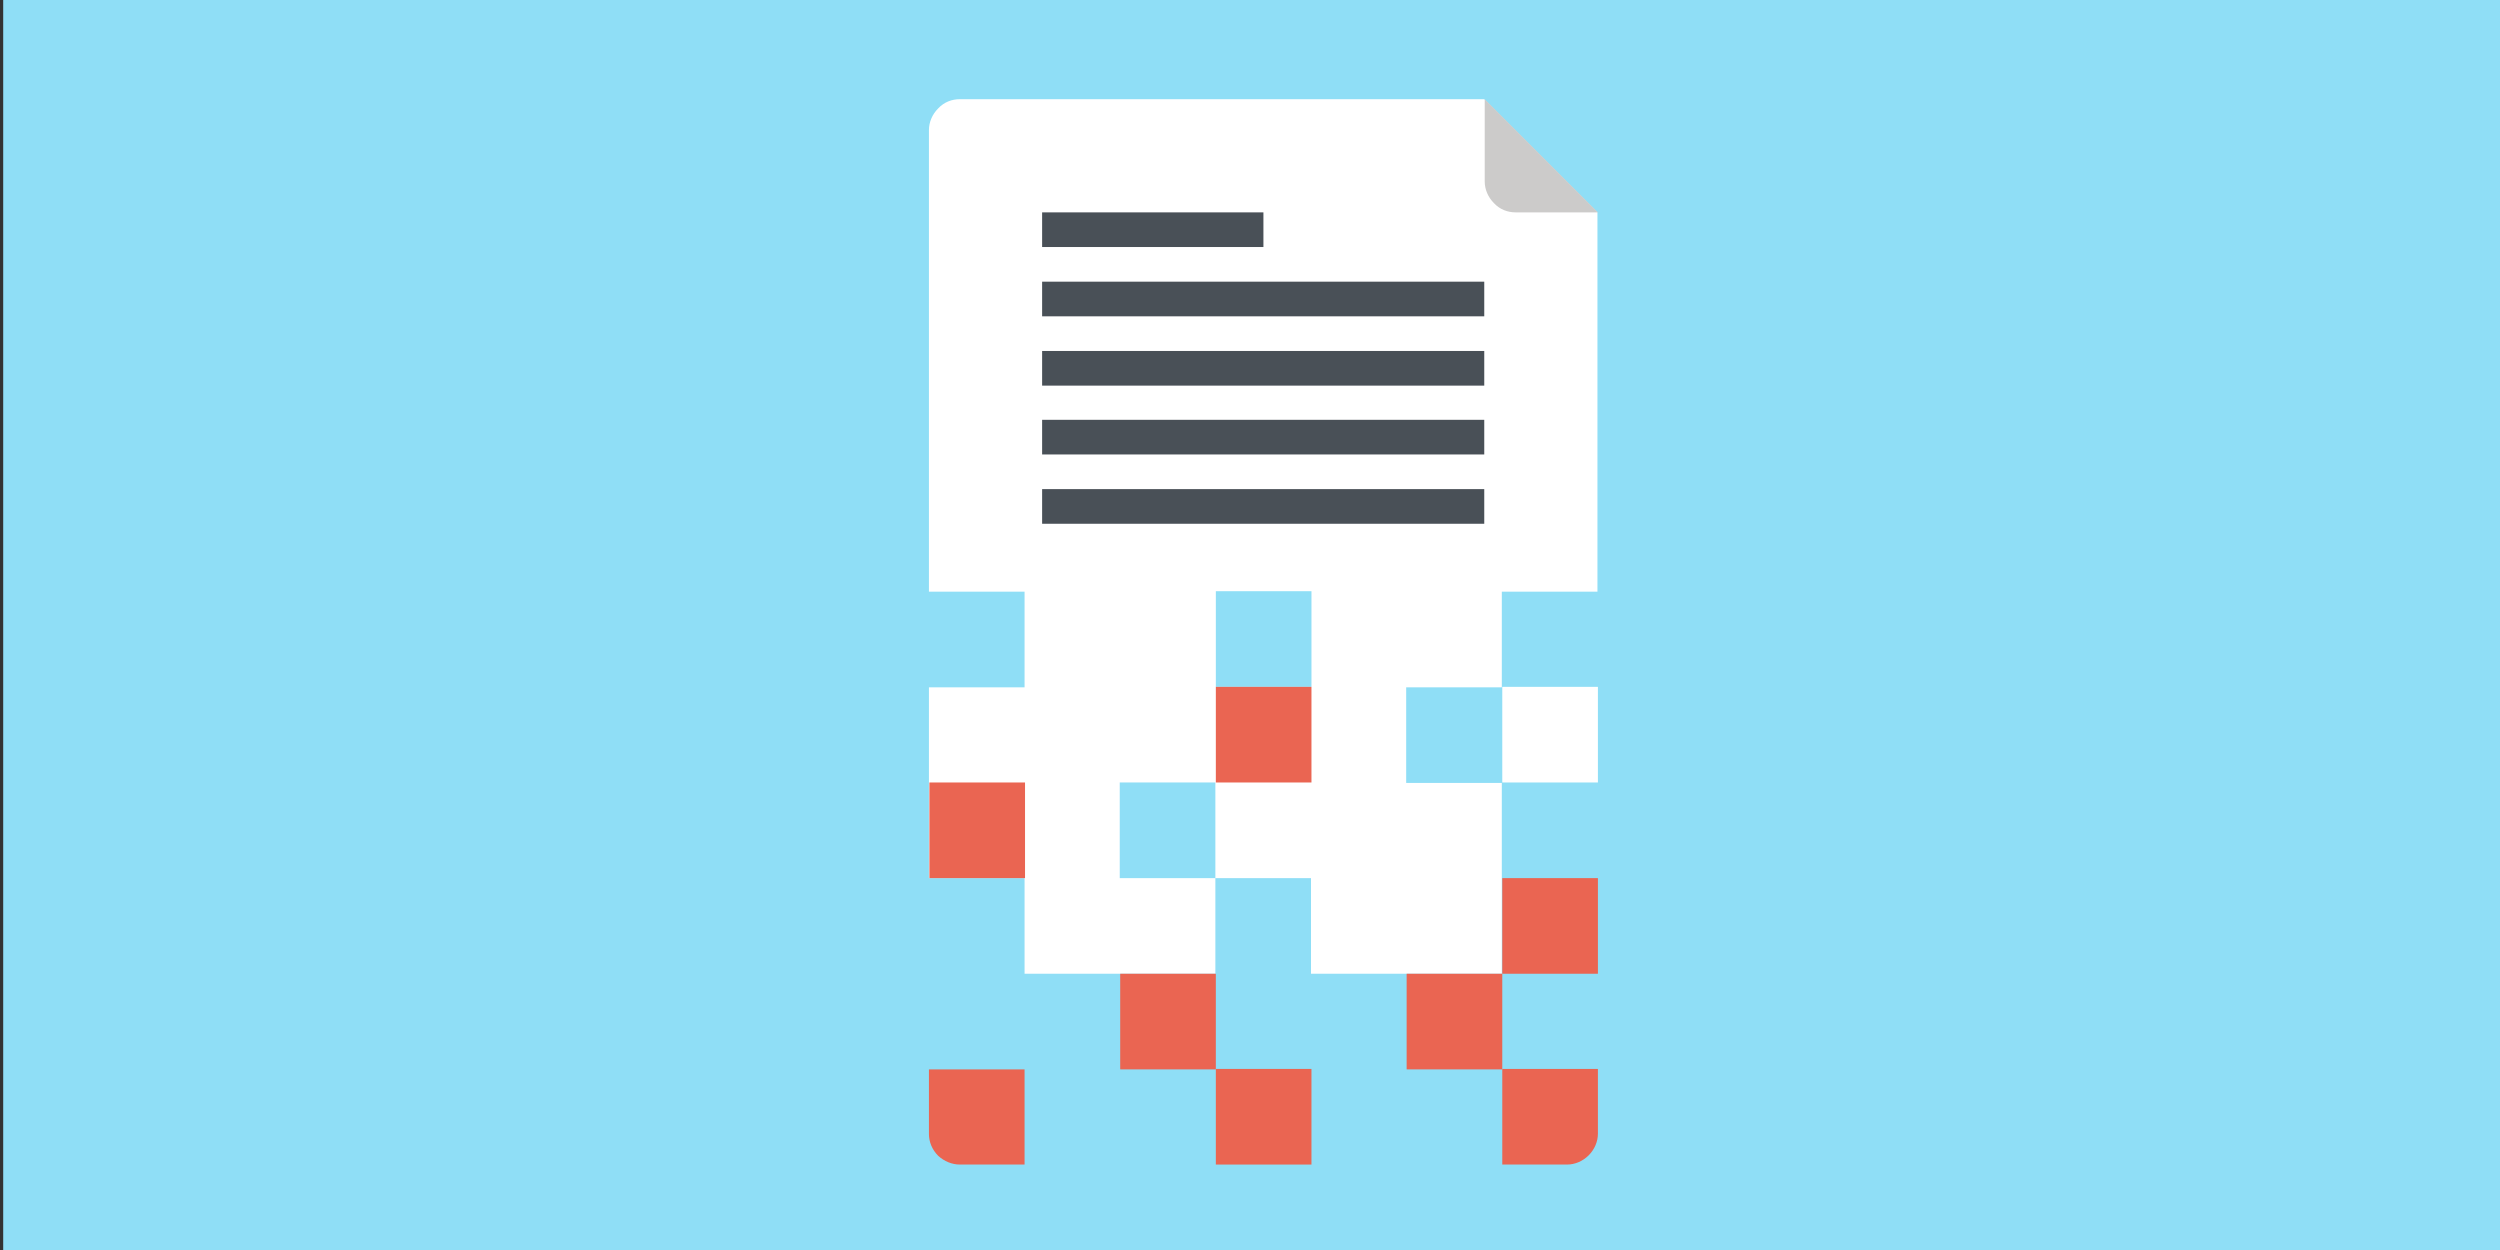<?xml version="1.0" encoding="UTF-8" standalone="no"?>
<svg
   id="Layer_2"
   viewBox="0 0 50 25"
   version="1.1"
   width="50"
   height="25"
   xml:space="preserve"
   sodipodi:docname="banner-disaster.svg"
   inkscape:version="1.2 (dc2aedaf03, 2022-05-15)"
   xmlns:inkscape="http://www.inkscape.org/namespaces/inkscape"
   xmlns:sodipodi="http://sodipodi.sourceforge.net/DTD/sodipodi-0.dtd"
   xmlns="http://www.w3.org/2000/svg"
   xmlns:svg="http://www.w3.org/2000/svg"><rect x="0" y="0" width="50" height="25" fill="#333333" stroke="none"/><sodipodi:namedview
     id="namedview36626"
     pagecolor="#ffffff"
     bordercolor="#666666"
     borderopacity="1.0"
     inkscape:showpageshadow="2"
     inkscape:pageopacity="0.0"
     inkscape:pagecheckerboard="0"
     inkscape:deskcolor="#d1d1d1"
     showgrid="false"
     inkscape:zoom="17.111984"
     inkscape:cx="32.228875"
     inkscape:cy="12.73961"
     inkscape:window-width="1920"
     inkscape:window-height="1017"
     inkscape:window-x="1912"
     inkscape:window-y="-8"
     inkscape:window-maximized="1"
     inkscape:current-layer="Layer_2" /><defs
     id="defs4"><style
       id="style2">.cls-1{fill:#fff;}.cls-2{fill:#fd8369;}.cls-3{fill:#343b43;}.cls-4{fill:#cccbca;}.cls-5{fill:#ea6552;}</style><style
       id="style33873">.cls-1{fill:#fff;}.cls-2{fill:#495057;}.cls-3{fill:#70c9e9;}.cls-4{fill:#8fdef6;}.cls-5{fill:#cccbca;}.cls-6{fill:#ea6552;}</style></defs><g
     id="layer1"
     transform="matrix(0.5,0,0,0.626,0.032,0)"><rect
       style="fill:#8fdef6;fill-opacity:1"
       id="rect33169"
       width="99.926"
       height="39.985"
       x="0.064"
       y="9.3308268e-09" /></g><g
     id="g33925"
     transform="matrix(0.924,0,0,0.924,7.888,-4.743)"><circle
       class="cls-4"
       cx="18.81"
       cy="18.81"
       r="18.81"
       transform="rotate(-22.5,18.808,18.819)"
       id="circle33877"
       style="display:none" /><g
       id="g33883"><path
         class="cls-3"
         d="m 22.61,37.24 -8.96,-8.96 h -2.07 v 1.4 c 0,0.13 0.04,0.26 0.12,0.38 l 0.17,0.17 7.39,7.39 c 1.14,-0.03 2.27,-0.15 3.35,-0.37 z"
         id="path33879"
         style="display:none" /><path
         class="cls-3"
         d="M 26.05,9.73 23.6,7.28 H 12.24 c -0.17,0 -0.34,0.07 -0.47,0.2 -0.13,0.13 -0.2,0.3 -0.2,0.47 v 9.99 l 2.07,2.07 1.03,1.04 -3.1,3.1 12.68,12.68 C 31.26,34.71 36.54,28.62 37.46,21.17 L 26.04,9.75 Z"
         id="path33881"
         style="display:none" /></g><g
       id="g33923"><g
         id="g33889"><path
           class="cls-1"
           d="M 23.6,7.28 H 12.24 c -0.17,0 -0.34,0.06 -0.47,0.2 -0.13,0.13 -0.2,0.3 -0.2,0.47 v 9.99 h 2.07 v 2.07 h -2.07 v 4.13 h 2.07 v 2.07 h 4.13 V 24.14 H 15.7 v -2.07 h 2.07 v 2.07 h 2.07 v 2.07 h 4.13 V 22.08 H 21.9 v -2.07 h 2.07 v -2.07 h 2.07 V 9.73 L 23.59,7.28 Z M 19.85,20 h -2.07 v -2.07 h 2.07 z"
           id="path33885" /><rect
           class="cls-1"
           x="23.98"
           y="20"
           width="2.07"
           height="2.07"
           id="rect33887" /></g><path
         class="cls-5"
         d="M 26.05,9.73 H 24.27 C 24.1,9.73 23.93,9.67 23.8,9.53 23.67,9.4 23.6,9.23 23.6,9.06 V 7.28 Z"
         id="path33891" /><g
         id="g33903"><rect
           class="cls-2"
           x="14.02"
           y="12.73"
           width="9.57"
           height="0.75"
           id="rect33893" /><rect
           class="cls-2"
           x="14.02"
           y="14.22"
           width="9.57"
           height="0.75"
           id="rect33895" /><rect
           class="cls-2"
           x="14.02"
           y="15.72"
           width="9.57"
           height="0.75"
           id="rect33897" /><rect
           class="cls-2"
           x="14.02"
           y="9.73"
           width="4.79"
           height="0.75"
           id="rect33899" /><rect
           class="cls-2"
           x="14.02"
           y="11.23"
           width="9.57"
           height="0.75"
           id="rect33901" /></g><g
         id="g33921"><path
           class="cls-6"
           d="m 13.64,30.34 h -1.4 c -0.17,0 -0.34,-0.07 -0.47,-0.19 -0.13,-0.13 -0.2,-0.3 -0.2,-0.47 v -1.4 h 2.07 v 2.07 z"
           id="path33905" /><rect
           class="cls-6"
           x="17.78"
           y="20"
           width="2.07"
           height="2.07"
           id="rect33907" /><rect
           class="cls-6"
           x="23.98"
           y="24.14"
           width="2.07"
           height="2.07"
           id="rect33909" /><rect
           class="cls-6"
           x="21.91"
           y="26.21"
           width="2.07"
           height="2.07"
           id="rect33911" /><rect
           class="cls-6"
           x="15.71"
           y="26.21"
           width="2.07"
           height="2.07"
           id="rect33913" /><rect
           class="cls-6"
           x="11.58"
           y="22.07"
           width="2.07"
           height="2.07"
           id="rect33915" /><rect
           class="cls-6"
           x="17.78"
           y="28.27"
           width="2.07"
           height="2.07"
           id="rect33917" /><path
           class="cls-6"
           d="m 26.05,29.67 c 0,0.17 -0.07,0.34 -0.2,0.47 -0.13,0.13 -0.3,0.2 -0.47,0.2 h -1.4 v -2.07 h 2.07 z"
           id="path33919" /></g></g></g></svg>

